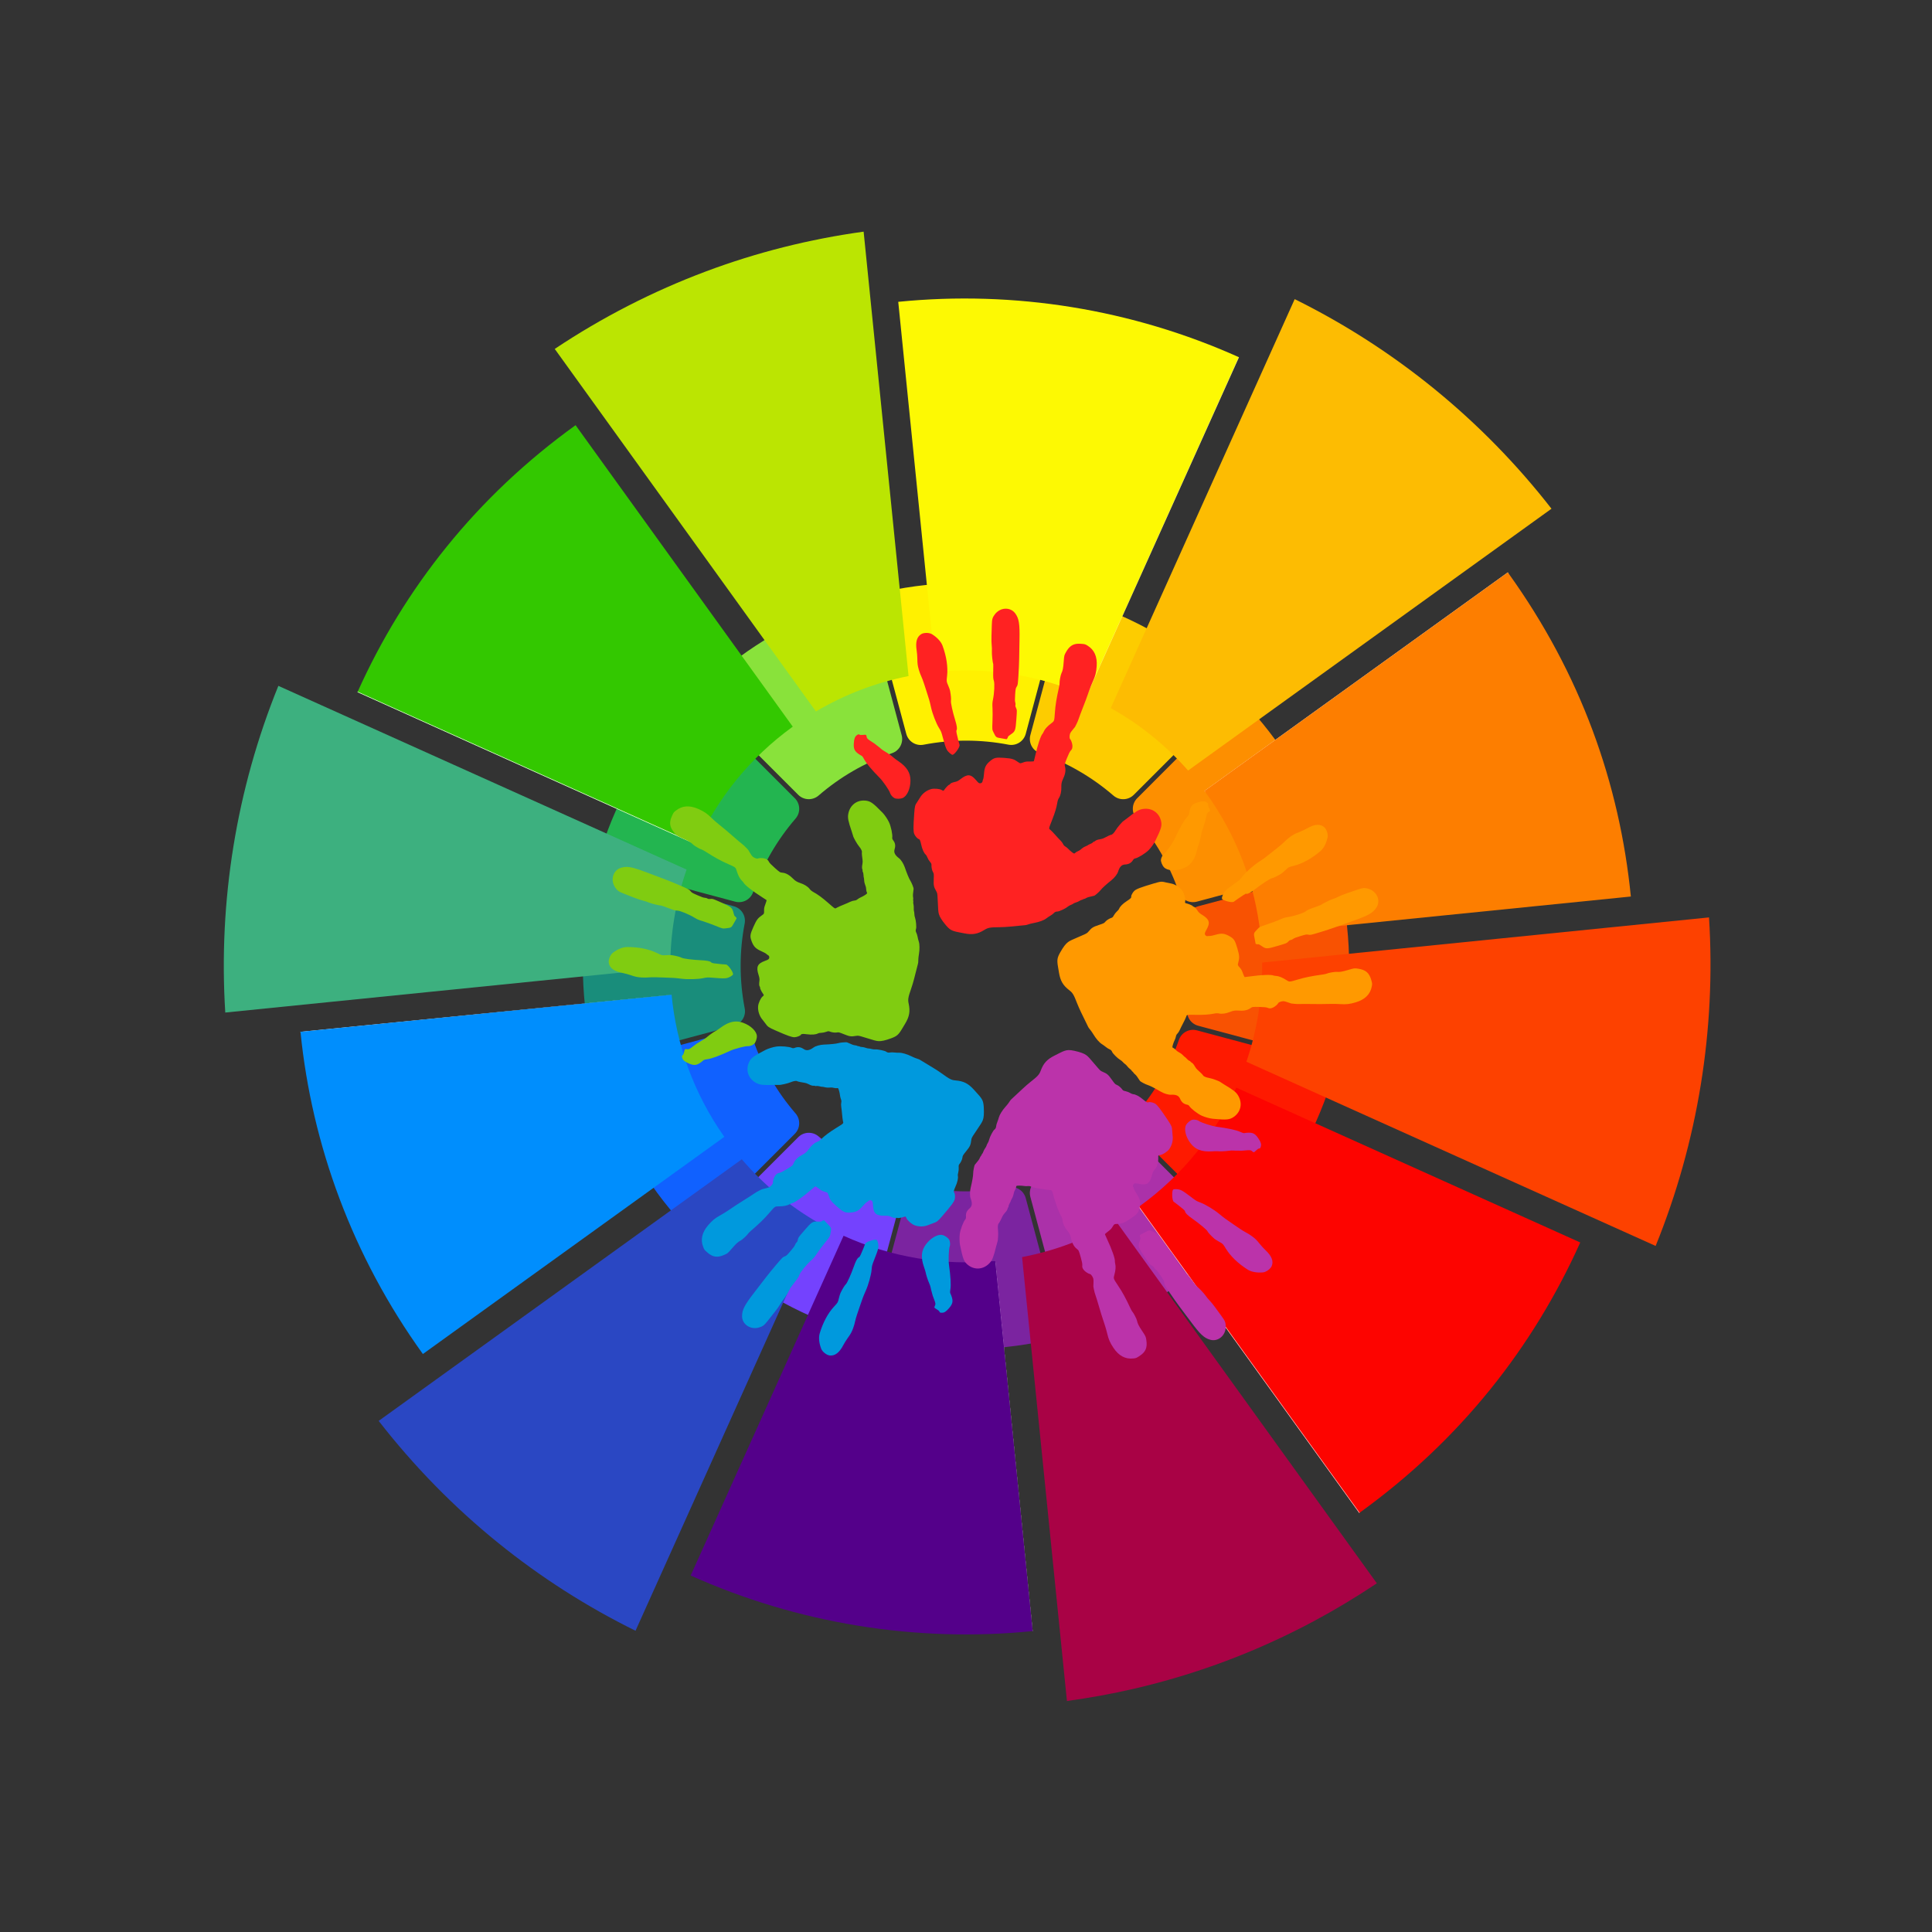 <svg xmlns="http://www.w3.org/2000/svg" xmlns:xlink="http://www.w3.org/1999/xlink" width="1080" zoomAndPan="magnify" viewBox="0 0 810 810" height="1080" preserveAspectRatio="xMidYMid meet" version="1.0"><rect x="0" y="0" width="810" height="810" fill="#333333" stroke="none"/><defs><clipPath id="7e1e6152d7"><path d="M 376 125 L 520 125 L 520 292 L 376 292 Z M 376 125 " clip-rule="nonzero"/></clipPath><clipPath id="51b4dfb728"><path d="M -29.277 334.711 L 475.797 -29.168 L 839.234 475.301 L 334.16 839.176 Z M -29.277 334.711 " clip-rule="nonzero"/></clipPath><clipPath id="803fa69fa4"><path d="M -29.277 334.711 L 475.797 -29.168 L 839.234 475.301 L 334.16 839.176 Z M -29.277 334.711 " clip-rule="nonzero"/></clipPath><clipPath id="e5950b6cc4"><path d="M -29.277 334.711 L 475.797 -29.168 L 839.234 475.301 L 334.16 839.176 Z M -29.277 334.711 " clip-rule="nonzero"/></clipPath><clipPath id="3bd2df73a6"><path d="M 232 97 L 381 97 L 381 299 L 232 299 Z M 232 97 " clip-rule="nonzero"/></clipPath><clipPath id="ec758b485d"><path d="M -29.277 334.711 L 475.797 -29.168 L 839.234 475.301 L 334.16 839.176 Z M -29.277 334.711 " clip-rule="nonzero"/></clipPath><clipPath id="fc5ae1590e"><path d="M -29.277 334.711 L 475.797 -29.168 L 839.234 475.301 L 334.16 839.176 Z M -29.277 334.711 " clip-rule="nonzero"/></clipPath><clipPath id="7649c083ab"><path d="M -29.277 334.711 L 475.797 -29.168 L 839.234 475.301 L 334.16 839.176 Z M -29.277 334.711 " clip-rule="nonzero"/></clipPath><clipPath id="e9cb498b04"><path d="M 465 125 L 651 125 L 651 324 L 465 324 Z M 465 125 " clip-rule="nonzero"/></clipPath><clipPath id="ecf26a5e7f"><path d="M -29.277 334.711 L 475.797 -29.168 L 839.234 475.301 L 334.16 839.176 Z M -29.277 334.711 " clip-rule="nonzero"/></clipPath><clipPath id="d7347c9577"><path d="M -29.277 334.711 L 475.797 -29.168 L 839.234 475.301 L 334.16 839.176 Z M -29.277 334.711 " clip-rule="nonzero"/></clipPath><clipPath id="d25f890045"><path d="M -29.277 334.711 L 475.797 -29.168 L 839.234 475.301 L 334.16 839.176 Z M -29.277 334.711 " clip-rule="nonzero"/></clipPath><clipPath id="c64b4325b9"><path d="M 455 149 L 633 149 L 633 332 L 455 332 Z M 455 149 " clip-rule="nonzero"/></clipPath><clipPath id="1d17841099"><path d="M -29.277 334.711 L 475.797 -29.168 L 839.234 475.301 L 334.16 839.176 Z M -29.277 334.711 " clip-rule="nonzero"/></clipPath><clipPath id="839bd4f84f"><path d="M -29.277 334.711 L 475.797 -29.168 L 839.234 475.301 L 334.16 839.176 Z M -29.277 334.711 " clip-rule="nonzero"/></clipPath><clipPath id="e45707b9d7"><path d="M -29.277 334.711 L 475.797 -29.168 L 839.234 475.301 L 334.16 839.176 Z M -29.277 334.711 " clip-rule="nonzero"/></clipPath><clipPath id="16883500b8"><path d="M 149 178 L 333 178 L 333 355 L 149 355 Z M 149 178 " clip-rule="nonzero"/></clipPath><clipPath id="15a2616c72"><path d="M -29.277 334.711 L 475.797 -29.168 L 839.234 475.301 L 334.16 839.176 Z M -29.277 334.711 " clip-rule="nonzero"/></clipPath><clipPath id="32dd6c73a1"><path d="M -29.277 334.711 L 475.797 -29.168 L 839.234 475.301 L 334.16 839.176 Z M -29.277 334.711 " clip-rule="nonzero"/></clipPath><clipPath id="b6b3ea8f6a"><path d="M -29.277 334.711 L 475.797 -29.168 L 839.234 475.301 L 334.16 839.176 Z M -29.277 334.711 " clip-rule="nonzero"/></clipPath><clipPath id="ed74ccb49a"><path d="M 93 287 L 288 287 L 288 425 L 93 425 Z M 93 287 " clip-rule="nonzero"/></clipPath><clipPath id="d3a5c26ae8"><path d="M -29.277 334.711 L 475.797 -29.168 L 839.234 475.301 L 334.16 839.176 Z M -29.277 334.711 " clip-rule="nonzero"/></clipPath><clipPath id="9840478886"><path d="M -29.277 334.711 L 475.797 -29.168 L 839.234 475.301 L 334.16 839.176 Z M -29.277 334.711 " clip-rule="nonzero"/></clipPath><clipPath id="95abb616b6"><path d="M -29.277 334.711 L 475.797 -29.168 L 839.234 475.301 L 334.16 839.176 Z M -29.277 334.711 " clip-rule="nonzero"/></clipPath><clipPath id="a997cec63b"><path d="M 125 289 L 293 289 L 293 433 L 125 433 Z M 125 289 " clip-rule="nonzero"/></clipPath><clipPath id="6cfb203e77"><path d="M -29.277 334.711 L 475.797 -29.168 L 839.234 475.301 L 334.16 839.176 Z M -29.277 334.711 " clip-rule="nonzero"/></clipPath><clipPath id="681aca8b3a"><path d="M -29.277 334.711 L 475.797 -29.168 L 839.234 475.301 L 334.16 839.176 Z M -29.277 334.711 " clip-rule="nonzero"/></clipPath><clipPath id="9d4d678a6d"><path d="M -29.277 334.711 L 475.797 -29.168 L 839.234 475.301 L 334.16 839.176 Z M -29.277 334.711 " clip-rule="nonzero"/></clipPath><clipPath id="3650689ebd"><path d="M 477 456 L 663 456 L 663 635 L 477 635 Z M 477 456 " clip-rule="nonzero"/></clipPath><clipPath id="4ed4989862"><path d="M -29.277 334.711 L 475.797 -29.168 L 839.234 475.301 L 334.16 839.176 Z M -29.277 334.711 " clip-rule="nonzero"/></clipPath><clipPath id="875d9b2edf"><path d="M -29.277 334.711 L 475.797 -29.168 L 839.234 475.301 L 334.16 839.176 Z M -29.277 334.711 " clip-rule="nonzero"/></clipPath><clipPath id="e7f56e1942"><path d="M -29.277 334.711 L 475.797 -29.168 L 839.234 475.301 L 334.16 839.176 Z M -29.277 334.711 " clip-rule="nonzero"/></clipPath><clipPath id="58f3275591"><path d="M 522 384 L 718 384 L 718 523 L 522 523 Z M 522 384 " clip-rule="nonzero"/></clipPath><clipPath id="e03fe14640"><path d="M -29.277 334.711 L 475.797 -29.168 L 839.234 475.301 L 334.16 839.176 Z M -29.277 334.711 " clip-rule="nonzero"/></clipPath><clipPath id="f70c03dcd9"><path d="M -29.277 334.711 L 475.797 -29.168 L 839.234 475.301 L 334.16 839.176 Z M -29.277 334.711 " clip-rule="nonzero"/></clipPath><clipPath id="56080e5e4b"><path d="M -29.277 334.711 L 475.797 -29.168 L 839.234 475.301 L 334.16 839.176 Z M -29.277 334.711 " clip-rule="nonzero"/></clipPath><clipPath id="53bc7a5307"><path d="M 504 239 L 684 239 L 684 392 L 504 392 Z M 504 239 " clip-rule="nonzero"/></clipPath><clipPath id="1edb44a157"><path d="M -29.277 334.711 L 475.797 -29.168 L 839.234 475.301 L 334.16 839.176 Z M -29.277 334.711 " clip-rule="nonzero"/></clipPath><clipPath id="50fc2c62b3"><path d="M -29.277 334.711 L 475.797 -29.168 L 839.234 475.301 L 334.16 839.176 Z M -29.277 334.711 " clip-rule="nonzero"/></clipPath><clipPath id="5be0179b4f"><path d="M -29.277 334.711 L 475.797 -29.168 L 839.234 475.301 L 334.16 839.176 Z M -29.277 334.711 " clip-rule="nonzero"/></clipPath><clipPath id="0965552aae"><path d="M 158 486 L 344 486 L 344 684 L 158 684 Z M 158 486 " clip-rule="nonzero"/></clipPath><clipPath id="803e56fac2"><path d="M -29.277 334.711 L 475.797 -29.168 L 839.234 475.301 L 334.16 839.176 Z M -29.277 334.711 " clip-rule="nonzero"/></clipPath><clipPath id="65d815b2bc"><path d="M -29.277 334.711 L 475.797 -29.168 L 839.234 475.301 L 334.16 839.176 Z M -29.277 334.711 " clip-rule="nonzero"/></clipPath><clipPath id="d9369b7783"><path d="M -29.277 334.711 L 475.797 -29.168 L 839.234 475.301 L 334.16 839.176 Z M -29.277 334.711 " clip-rule="nonzero"/></clipPath><clipPath id="81d0ab5336"><path d="M 428 512 L 578 512 L 578 714 L 428 714 Z M 428 512 " clip-rule="nonzero"/></clipPath><clipPath id="15ef8ea300"><path d="M -29.277 334.711 L 475.797 -29.168 L 839.234 475.301 L 334.16 839.176 Z M -29.277 334.711 " clip-rule="nonzero"/></clipPath><clipPath id="e53088ad5a"><path d="M -29.277 334.711 L 475.797 -29.168 L 839.234 475.301 L 334.16 839.176 Z M -29.277 334.711 " clip-rule="nonzero"/></clipPath><clipPath id="27ad45bee1"><path d="M -29.277 334.711 L 475.797 -29.168 L 839.234 475.301 L 334.16 839.176 Z M -29.277 334.711 " clip-rule="nonzero"/></clipPath><clipPath id="fda42bf695"><path d="M 417 505 L 571 505 L 571 684 L 417 684 Z M 417 505 " clip-rule="nonzero"/></clipPath><clipPath id="d58f1fd2e7"><path d="M -29.277 334.711 L 475.797 -29.168 L 839.234 475.301 L 334.16 839.176 Z M -29.277 334.711 " clip-rule="nonzero"/></clipPath><clipPath id="39bc86a742"><path d="M -29.277 334.711 L 475.797 -29.168 L 839.234 475.301 L 334.16 839.176 Z M -29.277 334.711 " clip-rule="nonzero"/></clipPath><clipPath id="8a6280f017"><path d="M -29.277 334.711 L 475.797 -29.168 L 839.234 475.301 L 334.16 839.176 Z M -29.277 334.711 " clip-rule="nonzero"/></clipPath><clipPath id="136b12a89b"><path d="M 125 417 L 304 417 L 304 568 L 125 568 Z M 125 417 " clip-rule="nonzero"/></clipPath><clipPath id="44ff742fda"><path d="M -29.277 334.711 L 475.797 -29.168 L 839.234 475.301 L 334.16 839.176 Z M -29.277 334.711 " clip-rule="nonzero"/></clipPath><clipPath id="22b3edf97e"><path d="M -29.277 334.711 L 475.797 -29.168 L 839.234 475.301 L 334.16 839.176 Z M -29.277 334.711 " clip-rule="nonzero"/></clipPath><clipPath id="3cea0c9098"><path d="M -29.277 334.711 L 475.797 -29.168 L 839.234 475.301 L 334.16 839.176 Z M -29.277 334.711 " clip-rule="nonzero"/></clipPath><clipPath id="3410efc056"><path d="M 289 518 L 433 518 L 433 686 L 289 686 Z M 289 518 " clip-rule="nonzero"/></clipPath><clipPath id="2047ec2b18"><path d="M -29.277 334.711 L 475.797 -29.168 L 839.234 475.301 L 334.16 839.176 Z M -29.277 334.711 " clip-rule="nonzero"/></clipPath><clipPath id="aea503bcee"><path d="M -29.277 334.711 L 475.797 -29.168 L 839.234 475.301 L 334.16 839.176 Z M -29.277 334.711 " clip-rule="nonzero"/></clipPath><clipPath id="8977a8037a"><path d="M -29.277 334.711 L 475.797 -29.168 L 839.234 475.301 L 334.16 839.176 Z M -29.277 334.711 " clip-rule="nonzero"/></clipPath></defs><path fill="#1061ff" d="M 333.227 475.352 C 335.555 473.023 335.688 469.293 333.531 466.801 C 325.875 457.961 319.773 447.582 315.758 435.977 C 314.688 432.867 311.383 431.129 308.211 431.98 L 256.379 445.867 C 252.922 446.789 250.93 450.414 252.016 453.824 C 259.23 476.484 271.07 496.508 286.219 513.117 C 288.621 515.754 292.758 515.832 295.277 513.309 Z M 333.227 475.352 " fill-opacity="1" fill-rule="nonzero"/><path fill="#7b24a0" d="M 430.039 502.316 C 429.188 499.141 426.031 497.152 422.805 497.777 C 410.742 500.105 398.695 500.004 387.219 497.797 C 383.98 497.176 380.816 499.152 379.961 502.34 L 366.066 554.188 C 365.145 557.637 367.273 561.176 370.766 561.941 C 392.723 566.75 415.984 567 439.215 561.914 C 442.711 561.148 444.848 557.605 443.926 554.152 Z M 430.039 502.316 " fill-opacity="1" fill-rule="nonzero"/><path fill="#89e23b" d="M 334.652 333.223 C 336.98 335.551 340.711 335.684 343.203 333.527 C 352.043 325.871 362.422 319.773 374.027 315.758 C 377.137 314.684 378.875 311.379 378.023 308.207 L 364.137 256.375 C 363.207 252.918 359.59 250.926 356.18 252.012 C 333.516 259.227 313.496 271.066 296.887 286.215 C 294.25 288.617 294.172 292.754 296.695 295.273 Z M 334.652 333.223 " fill-opacity="1" fill-rule="nonzero"/><path fill="#ab31a9" d="M 475.355 476.777 C 473.027 474.449 469.297 474.316 466.805 476.473 C 457.965 484.129 447.586 490.227 435.98 494.242 C 432.871 495.316 431.133 498.621 431.984 501.793 L 445.875 553.625 C 446.797 557.082 450.422 559.074 453.836 557.988 C 476.496 550.773 496.52 538.934 513.125 523.785 C 515.766 521.383 515.844 517.246 513.316 514.727 Z M 475.355 476.777 " fill-opacity="1" fill-rule="nonzero"/><path fill="#198d7b" d="M 255.852 443.922 L 307.688 430.031 C 310.863 429.18 312.852 426.023 312.227 422.793 C 309.898 410.734 310 398.688 312.203 387.207 C 312.828 383.973 310.852 380.809 307.664 379.949 L 255.816 366.059 C 252.367 365.137 248.828 367.262 248.062 370.754 C 243.25 392.711 243.004 415.977 248.09 439.203 C 248.855 442.707 252.398 444.852 255.852 443.922 Z M 255.852 443.922 " fill-opacity="1" fill-rule="nonzero"/><path fill="#fff100" d="M 379.965 307.684 C 380.816 310.859 383.977 312.848 387.203 312.223 C 399.266 309.895 411.312 309.996 422.789 312.203 C 426.023 312.824 429.188 310.848 430.047 307.66 L 443.938 255.812 C 444.863 252.363 442.734 248.824 439.242 248.059 C 417.285 243.25 394.02 243 370.793 248.086 C 367.297 248.852 365.16 252.395 366.082 255.848 Z M 379.965 307.684 " fill-opacity="1" fill-rule="nonzero"/><path fill="#23b550" d="M 256.355 364.129 L 308.195 378.02 C 311.375 378.871 314.668 377.133 315.746 374.023 C 319.676 362.723 325.727 352.25 333.547 343.191 C 335.695 340.699 335.555 336.977 333.227 334.656 L 295.285 296.707 C 292.75 294.176 288.617 294.258 286.211 296.906 C 270.707 313.969 259.023 334.215 251.992 356.168 C 250.898 359.574 252.902 363.207 256.355 364.129 Z M 256.355 364.129 " fill-opacity="1" fill-rule="nonzero"/><path fill="#7442fe" d="M 374.027 494.25 C 362.727 490.32 352.254 484.27 343.195 476.449 C 340.703 474.301 336.98 474.441 334.66 476.77 L 296.711 514.719 C 294.176 517.254 294.262 521.387 296.91 523.793 C 313.973 539.297 334.219 550.98 356.172 558.012 C 359.578 559.105 363.207 557.102 364.133 553.648 L 378.023 501.809 C 378.875 498.629 377.137 495.328 374.027 494.25 Z M 374.027 494.25 " fill-opacity="1" fill-rule="nonzero"/><path fill="#f85202" d="M 561.918 370.789 C 561.152 367.293 557.609 365.156 554.156 366.078 L 502.32 379.969 C 499.145 380.82 497.156 383.977 497.781 387.207 C 500.109 399.266 500.008 411.312 497.801 422.793 C 497.176 426.027 499.156 429.191 502.344 430.051 L 554.191 443.941 C 557.637 444.863 561.18 442.738 561.945 439.246 C 566.75 417.281 566.996 394.016 561.918 370.789 Z M 561.918 370.789 " fill-opacity="1" fill-rule="nonzero"/><path fill="#fe1a00" d="M 553.652 445.871 L 501.809 431.98 C 498.633 431.129 495.34 432.867 494.262 435.977 C 490.332 447.277 484.281 457.75 476.461 466.809 C 474.312 469.301 474.453 473.023 476.781 475.344 L 514.73 513.293 C 517.262 515.824 521.398 515.742 523.805 513.094 C 539.305 496.031 550.992 475.785 558.023 453.832 C 559.105 450.426 557.105 446.793 553.652 445.871 Z M 553.652 445.871 " fill-opacity="1" fill-rule="nonzero"/><path fill="#fdcc00" d="M 435.98 315.75 C 447.281 319.68 457.754 325.73 466.812 333.551 C 469.301 335.699 473.027 335.559 475.348 333.23 L 513.297 295.281 C 515.828 292.746 515.746 288.613 513.098 286.207 C 496.035 270.703 475.789 259.02 453.836 251.988 C 450.43 250.895 446.797 252.898 445.875 256.352 L 431.984 308.191 C 431.133 311.371 432.871 314.672 435.98 315.75 Z M 435.98 315.75 " fill-opacity="1" fill-rule="nonzero"/><path fill="#fd8f00" d="M 476.781 334.648 C 474.453 336.977 474.32 340.707 476.477 343.199 C 484.129 352.039 490.23 362.418 494.246 374.023 C 495.32 377.133 498.625 378.871 501.797 378.02 L 553.629 364.129 C 557.086 363.199 559.078 359.578 557.992 356.168 C 550.777 333.508 538.938 313.484 523.789 296.879 C 521.383 294.238 517.25 294.16 514.73 296.684 Z M 476.781 334.648 " fill-opacity="1" fill-rule="nonzero"/><g clip-path="url(#7e1e6152d7)"><g clip-path="url(#51b4dfb728)"><g clip-path="url(#803fa69fa4)"><g clip-path="url(#e5950b6cc4)"><path fill="#fdf903" d="M 519.414 149.762 L 455.5 291.781 L 455.449 291.754 C 435.648 282.984 413.832 279.512 392.285 281.734 L 376.594 126.543 C 425.32 121.66 474.656 129.68 519.336 149.723 C 519.371 149.746 519.391 149.75 519.414 149.762 Z M 519.414 149.762 " fill-opacity="1" fill-rule="nonzero"/></g></g></g></g><g clip-path="url(#3bd2df73a6)"><g clip-path="url(#ec758b485d)"><g clip-path="url(#fc5ae1590e)"><g clip-path="url(#7649c083ab)"><path fill="#bbe502" d="M 362.082 97.121 L 380.918 283.449 C 367.504 286.102 354.371 291.02 342.082 298.289 L 232.578 146.289 C 252.461 133.023 273.715 122.133 295.883 113.824 C 317.211 105.824 339.43 100.234 362.082 97.121 Z M 362.082 97.121 " fill-opacity="1" fill-rule="nonzero"/></g></g></g></g><g clip-path="url(#e9cb498b04)"><g clip-path="url(#ecf26a5e7f)"><g clip-path="url(#d7347c9577)"><g clip-path="url(#d25f890045)"><path fill="#fdbc02" d="M 650.469 213.285 L 498.113 323.047 C 488.648 312.309 477.656 303.551 465.688 296.867 L 542.805 125.414 C 584.785 146.164 621.652 176.254 650.469 213.285 Z M 650.469 213.285 " fill-opacity="1" fill-rule="nonzero"/></g></g></g></g><g clip-path="url(#c64b4325b9)"><g clip-path="url(#1d17841099)"><g clip-path="url(#839bd4f84f)"><g clip-path="url(#e45707b9d7)"><path fill="#ffffff" d="M 519.344 149.734 L 455.457 291.766 L 455.508 291.793 L 519.422 149.773 C 519.391 149.75 519.371 149.746 519.344 149.734 Z M 504.984 331.594 C 505.078 331.723 505.172 331.852 505.266 331.98 L 632.422 240.371 C 632.332 240.242 632.238 240.113 632.145 239.984 Z M 504.984 331.594 " fill-opacity="1" fill-rule="nonzero"/></g></g></g></g><g clip-path="url(#16883500b8)"><g clip-path="url(#15a2616c72)"><g clip-path="url(#32dd6c73a1)"><g clip-path="url(#b6b3ea8f6a)"><path fill="#33c800" d="M 241.312 178.258 L 332.371 304.652 C 314.227 317.773 300.68 334.902 292.066 353.949 C 292.039 354.02 292.012 354.074 291.98 354.145 L 149.883 290.184 C 149.902 290.121 149.941 290.059 149.961 289.996 C 169.395 246.781 199.652 208.273 241.312 178.258 Z M 241.312 178.258 " fill-opacity="1" fill-rule="nonzero"/></g></g></g></g><g clip-path="url(#ed74ccb49a)"><g clip-path="url(#d3a5c26ae8)"><g clip-path="url(#9840478886)"><g clip-path="url(#95abb616b6)"><path fill="#3db07f" d="M 287.852 364.57 C 283.297 377.777 280.973 391.68 281.031 405.656 L 94.449 424.512 C 91.5 377.809 99.117 330.914 116.703 287.547 Z M 287.852 364.57 " fill-opacity="1" fill-rule="nonzero"/></g></g></g></g><g clip-path="url(#a997cec63b)"><g clip-path="url(#6cfb203e77)"><g clip-path="url(#681aca8b3a)"><g clip-path="url(#9d4d678a6d)"><path fill="#ffffff" d="M 125.977 432.59 C 125.984 432.668 125.992 432.727 126 432.805 L 281.594 417.09 C 281.594 417.09 281.586 417.078 281.594 417.07 Z M 149.961 289.996 C 149.941 290.059 149.902 290.121 149.883 290.184 L 291.98 354.145 C 292.012 354.074 292.039 354.02 292.066 353.949 Z M 149.961 289.996 " fill-opacity="1" fill-rule="nonzero"/></g></g></g></g><g clip-path="url(#3650689ebd)"><g clip-path="url(#4ed4989862)"><g clip-path="url(#875d9b2edf)"><g clip-path="url(#e7f56e1942)"><path fill="#fd0400" d="M 662.523 520.914 C 642.848 564.727 612.359 603.68 570.016 634.219 L 569.875 634.32 L 477.418 505.984 C 477.461 505.953 477.516 505.914 477.559 505.883 L 477.621 505.836 C 495.996 492.602 509.668 475.285 518.305 456.004 Z M 662.523 520.914 " fill-opacity="1" fill-rule="nonzero"/></g></g></g></g><g clip-path="url(#58f3275591)"><g clip-path="url(#e03fe14640)"><g clip-path="url(#f70c03dcd9)"><g clip-path="url(#56080e5e4b)"><path fill="#fd4100" d="M 716.512 384.629 C 719.484 431.59 711.82 478.762 694.133 522.367 L 522.562 445.145 C 527.105 431.766 529.336 417.688 529.18 403.551 Z M 716.512 384.629 " fill-opacity="1" fill-rule="nonzero"/></g></g></g></g><g clip-path="url(#53bc7a5307)"><g clip-path="url(#1edb44a157)"><g clip-path="url(#50fc2c62b3)"><g clip-path="url(#5be0179b4f)"><path fill="#fd7e00" d="M 632.156 239.977 C 632.25 240.105 632.34 240.234 632.434 240.363 C 662.816 282.672 679.008 328.52 683.746 375.871 L 528.434 391.566 C 526.18 370.969 518.734 350.656 505.762 332.648 C 505.598 332.426 505.438 332.199 505.273 331.973 C 505.184 331.844 505.09 331.715 504.996 331.586 Z M 632.156 239.977 " fill-opacity="1" fill-rule="nonzero"/></g></g></g></g><g clip-path="url(#0965552aae)"><g clip-path="url(#803e56fac2)"><g clip-path="url(#65d815b2bc)"><g clip-path="url(#d9369b7783)"><path fill="#2a47c3" d="M 343.352 512.812 L 266.445 683.703 C 245.855 673.547 226.484 661.141 208.715 646.75 C 190.25 631.801 173.488 614.664 158.762 595.715 L 311 486.035 C 320.395 496.992 331.367 505.957 343.352 512.812 Z M 343.352 512.812 " fill-opacity="1" fill-rule="nonzero"/></g></g></g></g><g clip-path="url(#81d0ab5336)"><g clip-path="url(#15ef8ea300)"><g clip-path="url(#e53088ad5a)"><g clip-path="url(#27ad45bee1)"><path fill="#a90245" d="M 467.977 512.133 L 577.25 663.812 C 568.621 669.57 559.746 674.906 550.77 679.711 C 538.742 686.141 526.215 691.809 513.523 696.551 C 501.078 701.199 488.188 705.07 475.184 708.066 C 466.066 710.168 456.73 711.871 447.32 713.156 L 428.508 527.039 C 442.129 524.43 455.484 519.504 467.977 512.133 Z M 467.977 512.133 " fill-opacity="1" fill-rule="nonzero"/></g></g></g></g><g clip-path="url(#fda42bf695)"><g clip-path="url(#d58f1fd2e7)"><g clip-path="url(#39bc86a742)"><g clip-path="url(#8a6280f017)"><path fill="#ffffff" d="M 417.191 528.668 L 432.875 683.852 C 432.906 683.848 432.934 683.84 432.953 683.844 L 417.27 528.664 C 417.242 528.668 417.211 528.672 417.191 528.668 Z M 477.418 505.984 L 569.875 634.32 L 570.016 634.219 L 477.559 505.883 C 477.516 505.914 477.461 505.953 477.418 505.984 Z M 477.418 505.984 " fill-opacity="1" fill-rule="nonzero"/></g></g></g></g><g clip-path="url(#136b12a89b)"><g clip-path="url(#44ff742fda)"><g clip-path="url(#22b3edf97e)"><g clip-path="url(#3cea0c9098)"><path fill="#008efd" d="M 281.578 417.066 C 281.578 417.066 281.586 417.078 281.574 417.086 C 283.555 437.848 290.809 458.395 303.672 476.629 L 177.293 567.676 C 147.773 526.699 130.766 480.055 126 432.805 C 125.992 432.727 125.984 432.668 125.977 432.59 Z M 281.578 417.066 " fill-opacity="1" fill-rule="nonzero"/></g></g></g></g><g clip-path="url(#3410efc056)"><g clip-path="url(#2047ec2b18)"><g clip-path="url(#aea503bcee)"><g clip-path="url(#8977a8037a)"><path fill="#54008a" d="M 417.27 528.664 L 432.953 683.844 C 432.926 683.848 432.895 683.852 432.875 683.852 C 383.949 688.73 334.41 680.68 289.566 660.543 L 353.664 518.098 C 373.516 527.125 395.477 530.77 417.184 528.676 C 417.211 528.672 417.242 528.668 417.27 528.664 Z M 417.27 528.664 " fill-opacity="1" fill-rule="nonzero"/></g></g></g></g><path fill="#ff2222" d="M 421.418 255.203 C 419.812 255.285 418.184 256.094 417.07 257.598 C 416.07 258.949 415.887 259.602 415.82 262.059 C 415.789 263.215 415.727 265.305 415.684 266.695 C 415.637 268.082 415.68 269.789 415.77 270.488 C 415.863 271.184 415.895 272.359 415.848 273.094 C 415.77 274.234 416.168 277.852 416.414 278.324 C 416.453 278.395 416.445 279.809 416.414 281.461 C 416.363 284 416.41 284.613 416.68 285.418 C 417.059 286.551 416.871 290.574 416.312 293.266 C 416.043 294.57 416.008 295.105 416.113 296.973 C 416.18 298.168 416.176 300.664 416.098 302.516 C 415.961 305.883 415.957 305.891 416.566 307.113 C 417.625 309.242 417.547 309.164 419.879 309.547 C 421 309.727 421.918 309.895 421.934 309.91 C 422.051 310.02 422.531 309.367 422.551 309.066 C 422.57 308.801 422.934 308.457 423.801 307.883 C 425.637 306.66 425.773 306.277 426.121 301.445 C 426.391 297.656 426.391 297.652 425.992 296.844 C 425.711 296.266 425.629 295.918 425.727 295.609 C 425.809 295.359 425.781 294.898 425.652 294.488 C 425.484 293.957 425.469 293.199 425.602 291.227 C 425.77 288.801 425.816 288.602 426.258 287.887 C 426.719 287.137 426.723 287.062 426.988 283.137 C 427.137 280.945 427.27 277.789 427.293 276.117 C 427.312 274.449 427.379 270.883 427.43 268.195 C 427.562 261.469 427.219 259.32 425.641 257.168 C 424.613 255.77 423.023 255.125 421.418 255.203 Z M 388.582 265.359 C 387.73 265.336 386.871 265.492 386.301 265.824 C 384.395 266.938 383.75 269.168 384.32 272.719 C 384.461 273.586 384.586 275.145 384.598 276.168 C 384.625 278.258 384.73 279.039 385.203 280.73 C 385.508 281.816 385.762 282.48 386.742 284.762 C 386.949 285.242 387.605 287.184 388.203 289.082 C 388.801 290.984 389.41 292.918 389.566 293.395 C 389.719 293.867 390.07 295.328 390.359 296.645 C 390.938 299.277 392.484 303.266 393.66 305.16 C 394.559 306.602 394.641 306.805 395.273 309.168 C 396.562 313.949 396.82 314.523 398.176 315.73 C 398.598 316.109 399.109 316.438 399.309 316.449 C 400.152 316.512 402.594 313.102 402.297 312.281 C 402.113 311.777 401.375 308.855 401.074 307.43 C 400.91 306.656 400.91 306.359 401.086 306.031 C 401.359 305.52 401.145 304.094 400.457 301.871 C 399.391 298.445 398.547 294.57 398.691 293.797 C 398.816 293.133 398.68 291.57 398.328 289.625 C 398.262 289.246 397.883 288.199 397.496 287.305 C 396.793 285.676 396.805 285.676 397.066 283.363 C 397.488 279.66 396.809 275.188 395.176 270.738 C 394.562 269.062 392.992 267.32 390.84 265.949 C 390.273 265.586 389.438 265.379 388.586 265.355 Z M 452.031 269.883 C 449.738 269.965 448.285 270.992 446.953 273.359 C 446.176 274.742 446.164 274.734 445.957 277.504 C 445.754 280.172 445.574 281.109 444.984 282.344 C 444.66 283.02 444.152 285.723 444.23 286.363 C 444.258 286.609 444.168 287.352 444.016 288.027 C 442.934 292.82 442.492 295.523 442.262 298.859 C 442.023 302.312 442.027 302.316 440.738 303.27 C 439.219 304.391 438.066 305.633 437.637 306.637 C 437.469 307.031 437.238 307.469 437.105 307.605 C 436.344 308.398 435.016 312.367 434.02 316.855 C 433.766 317.996 433.512 319.008 433.465 319.109 C 433.414 319.219 432.738 319.293 431.75 319.273 C 430.371 319.246 429.918 319.297 428.914 319.676 C 427.727 320.129 427.73 320.141 426.848 319.512 C 425.062 318.242 424.285 317.996 421.086 317.75 C 417.562 317.477 416.805 317.645 415.102 319.082 C 413.316 320.59 412.754 321.742 412.566 324.223 C 412.484 325.332 412.312 326.441 412.188 326.695 C 412.066 326.945 411.961 327.305 411.949 327.5 C 411.914 328.031 411.387 328.449 410.801 328.406 C 410.379 328.379 410.094 328.125 409.215 327.086 C 407.051 324.52 405.605 324.41 402.75 326.617 C 401.836 327.324 401.273 327.629 400.582 327.777 C 399.262 328.062 398.562 328.344 398.336 328.711 C 398.23 328.883 398.059 329.031 397.945 329.023 C 397.707 329.008 396.578 330.148 396.004 330.992 C 395.559 331.648 395.547 331.648 394.844 331.23 C 393.938 330.691 391.633 330.488 390.348 330.84 C 388.453 331.355 386.633 332.77 385.668 334.48 C 385.418 334.926 384.953 335.664 384.637 336.105 C 383.617 337.531 383.508 337.973 383.289 341.082 C 382.887 346.742 382.879 348.594 383.301 349.637 C 383.652 350.516 384.723 351.734 385.18 351.766 C 385.57 351.793 385.867 352.441 386.199 354.023 C 386.629 356.051 387.371 357.699 388.141 358.332 C 388.328 358.484 388.645 359.031 388.832 359.543 C 389.023 360.055 389.484 360.832 389.867 361.266 C 390.391 361.867 390.547 362.191 390.523 362.578 C 390.457 363.535 390.742 364.906 391.152 365.613 C 391.543 366.285 391.555 366.426 391.469 368.664 C 391.367 371.242 391.5 371.801 392.512 373.613 C 392.977 374.441 393.02 374.691 393.117 376.965 C 393.32 381.637 393.371 382.297 393.637 383.242 C 393.961 384.406 394.82 385.793 396.484 387.789 C 398.141 389.777 398.977 390.273 401.789 390.824 C 402.91 391.047 404.051 391.266 404.324 391.316 C 407.734 391.988 409.898 391.609 412.73 389.855 C 414.234 388.922 415.113 388.766 418.934 388.734 C 420.172 388.723 422.098 388.621 423.203 388.508 C 425.574 388.262 427.633 388.066 429.191 387.941 C 430.246 387.855 430.527 387.793 431.789 387.348 C 432.07 387.25 432.934 387.059 433.691 386.918 C 435.699 386.551 437.695 385.805 438.633 385.082 C 439.082 384.734 439.863 384.199 440.371 383.91 C 440.879 383.617 441.48 383.18 441.695 382.938 C 442.184 382.391 442.703 382.137 443.27 382.168 C 443.895 382.207 446.625 380.973 447.469 380.266 C 447.859 379.941 448.469 379.562 448.844 379.438 C 449.215 379.309 449.695 379.074 449.902 378.906 C 450.105 378.738 450.637 378.492 451.098 378.363 C 451.559 378.234 452.227 377.941 452.574 377.711 C 452.918 377.48 453.301 377.301 453.43 377.305 C 453.559 377.312 453.824 377.203 454.012 377.078 C 454.195 376.957 454.438 376.871 454.551 376.879 C 454.668 376.887 455.043 376.719 455.395 376.512 C 455.938 376.195 456.598 376.004 458.699 375.555 C 459.117 375.465 460.875 373.918 461.535 373.059 C 462.121 372.297 463.91 370.68 466.023 368.992 C 467.258 368 468.453 366.461 468.77 365.438 C 469.379 363.461 470.258 362.523 471.594 362.453 C 473.305 362.359 474.25 361.824 475.109 360.461 C 475.293 360.172 475.613 359.957 475.902 359.906 C 477.109 359.695 480.227 357.781 481.562 356.43 C 482.59 355.391 483.785 353.723 484.336 352.598 C 486.93 347.301 487.262 346.117 486.719 344.008 C 485.805 340.473 482.586 338.504 478.879 339.219 C 477.316 339.52 476.113 340.246 472.551 343.074 C 471.887 343.602 471.254 344.082 471.125 344.145 C 470.574 344.41 468.453 346.871 467.773 348.039 C 467.117 349.164 466.277 350.008 465.844 349.977 C 465.656 349.965 463.758 350.844 462.922 351.328 C 462.543 351.543 461.82 351.77 461.293 351.844 C 460.238 351.988 459.438 352.277 459.102 352.637 C 458.98 352.766 458.785 352.859 458.66 352.852 C 458.535 352.844 458.336 353 458.207 353.18 C 458.078 353.359 457.562 353.652 457.07 353.848 C 456.582 354.039 456.145 354.27 456.09 354.352 C 456.031 354.43 455.605 354.641 455.156 354.816 C 454.707 354.992 454.133 355.312 453.871 355.535 C 452.855 356.398 452.547 356.602 451.805 356.922 C 451.379 357.102 450.941 357.395 450.809 357.562 C 450.676 357.73 450.453 357.863 450.328 357.852 C 450.031 357.832 448.551 356.648 447.871 355.898 C 447.574 355.57 447.023 355.129 446.648 354.906 C 446.191 354.633 445.871 354.266 445.68 353.809 C 445.52 353.434 445.027 352.777 444.582 352.348 C 444.133 351.914 443.176 350.891 442.453 350.066 C 441.727 349.242 440.824 348.305 440.445 347.988 C 439.641 347.312 439.57 347.691 441.113 343.742 C 442.301 340.711 442.953 338.586 443.27 336.586 C 443.418 335.66 443.602 335.109 444 334.492 C 444.656 333.48 445.027 331.773 444.973 329.945 C 444.934 328.684 445.133 327.703 445.629 326.695 C 446.59 324.738 446.902 322.992 446.547 321.617 C 446.266 320.523 446.262 320.512 447.316 317.875 C 448.039 316.062 448.531 315.09 448.879 314.738 C 449.504 314.102 449.66 313.602 449.609 312.543 C 449.57 311.68 449.031 310.188 448.613 309.785 C 448.336 309.516 448.363 308.316 448.664 307.48 C 448.766 307.195 449.266 306.48 449.773 305.906 C 450.281 305.332 450.691 304.824 450.695 304.785 C 450.695 304.742 450.953 304.238 451.262 303.676 C 451.566 303.109 452.035 302.031 452.281 301.27 C 452.531 300.504 453.09 298.984 453.531 297.891 C 454.625 295.172 456 291.48 456.695 289.398 C 457.012 288.445 457.691 286.758 458.207 285.633 C 459.254 283.344 459.617 281.871 459.793 279.258 C 460.066 275.297 458.797 272.441 455.988 270.703 C 454.93 270.047 454.828 270.031 453.062 269.906 C 452.699 269.883 452.359 269.871 452.031 269.883 Z M 359.992 307.859 C 359.824 307.852 359.637 307.949 359.25 308.223 C 358.434 308.797 358.098 309.676 357.965 311.648 C 357.781 314.34 358.434 315.328 361.441 317.004 C 361.574 317.078 361.961 317.676 362.301 318.34 C 363.117 319.934 365.395 322.66 368.855 326.164 C 370.199 327.523 372.824 331.344 373.129 332.375 C 373.379 333.227 374.148 334.145 374.992 334.605 C 375.703 334.996 377.457 334.98 378.434 334.566 C 380.297 333.785 381.688 330.707 381.711 327.312 C 381.734 324.02 380.227 321.551 376.73 319.184 C 375.855 318.59 374.988 317.961 374.816 317.785 C 374.223 317.176 372.113 315.668 370.973 315.039 C 370.344 314.691 369.598 314.168 369.309 313.879 C 369.02 313.59 368.5 313.164 368.148 312.922 C 367.797 312.68 367.363 312.34 367.191 312.168 C 367.02 311.992 366.305 311.496 365.602 311.059 C 363.77 309.914 363.48 309.625 363.332 308.863 C 363.164 308 363.145 307.98 361.82 308.109 C 360.941 308.195 360.617 308.172 360.32 307.984 C 360.195 307.902 360.094 307.863 359.992 307.855 Z M 359.992 307.859 " fill-opacity="1" fill-rule="nonzero"/><path fill="#80cc11" d="M 362.102 335.625 C 358.781 335.625 356.156 337.926 355.613 341.422 C 355.367 342.992 355.652 344.371 357.113 348.68 C 357.383 349.48 357.625 350.238 357.641 350.379 C 357.707 350.988 359.293 353.82 360.16 354.852 C 361 355.848 361.52 356.926 361.348 357.32 C 361.27 357.496 361.449 359.559 361.625 360.508 C 361.703 360.938 361.684 361.715 361.574 362.234 C 361.355 363.277 361.352 364.117 361.574 364.555 C 361.652 364.711 361.676 364.93 361.625 365.047 C 361.574 365.16 361.637 365.406 361.762 365.586 C 361.891 365.77 362.008 366.344 362.027 366.871 C 362.047 367.398 362.109 367.887 362.168 367.969 C 362.223 368.051 362.277 368.52 362.293 369 C 362.309 369.48 362.422 370.129 362.543 370.449 C 363.016 371.699 363.102 372.062 363.148 372.871 C 363.176 373.328 363.289 373.848 363.402 374.027 C 363.516 374.211 363.562 374.457 363.516 374.57 C 363.395 374.844 361.801 375.836 360.867 376.223 C 360.457 376.391 359.844 376.766 359.508 377.039 C 359.098 377.379 358.652 377.543 358.156 377.57 C 357.75 377.59 356.953 377.836 356.395 378.109 C 355.836 378.387 354.543 378.953 353.52 379.359 C 352.496 379.762 351.324 380.281 350.898 380.531 C 349.988 381.062 350.324 381.25 347.129 378.465 C 344.676 376.324 342.879 375.016 341.105 374.043 C 340.285 373.59 339.836 373.211 339.391 372.629 C 338.656 371.672 337.172 370.754 335.434 370.188 C 334.23 369.793 333.379 369.293 332.598 368.484 C 331.078 366.918 329.539 366.02 328.121 365.891 C 326.996 365.785 326.996 365.781 324.871 363.898 C 323.41 362.605 322.641 361.824 322.426 361.379 C 322.035 360.574 321.621 360.25 320.609 359.941 C 319.781 359.688 318.203 359.688 317.684 359.941 C 317.336 360.113 316.219 359.688 315.531 359.125 C 315.297 358.93 314.805 358.23 314.434 357.562 C 314.062 356.891 313.727 356.32 313.691 356.301 C 313.652 356.285 313.25 355.875 312.82 355.395 C 312.391 354.914 311.527 354.133 310.891 353.641 C 310.258 353.152 309.023 352.105 308.145 351.324 C 305.953 349.375 302.938 346.832 301.211 345.477 C 300.422 344.859 299.047 343.645 298.16 342.781 C 296.359 341.023 295.105 340.18 292.703 339.129 C 289.066 337.535 285.961 337.777 283.375 339.832 C 282.402 340.605 282.348 340.684 281.637 342.301 C 280.461 344.973 280.773 346.883 282.809 349.234 C 283.848 350.43 283.848 350.434 286.391 351.562 C 288.832 352.652 289.648 353.141 290.609 354.109 C 291.141 354.641 293.512 356.02 294.141 356.164 C 294.383 356.219 295.059 356.574 295.641 356.945 C 299.789 359.578 302.191 360.906 305.258 362.246 C 308.426 363.637 308.426 363.633 308.887 365.172 C 309.43 366.977 310.219 368.473 311.02 369.215 C 311.332 369.508 311.652 369.879 311.734 370.047 C 312.227 371.031 315.523 373.629 319.41 376.082 C 320.402 376.707 321.273 377.277 321.352 377.355 C 321.441 377.441 321.266 378.105 320.91 379.031 C 320.422 380.32 320.324 380.758 320.344 381.828 C 320.367 383.098 320.367 383.098 319.477 383.719 C 317.676 384.969 317.207 385.617 315.895 388.543 C 314.449 391.77 314.344 392.539 315.125 394.629 C 315.941 396.816 316.836 397.734 319.109 398.75 C 320.125 399.203 321.105 399.73 321.301 399.934 C 321.5 400.137 321.805 400.371 321.984 400.449 C 322.473 400.664 322.672 401.285 322.438 401.824 C 322.266 402.211 321.949 402.395 320.672 402.871 C 317.523 404.039 316.938 405.371 318.051 408.805 C 318.406 409.902 318.484 410.523 318.391 411.223 C 318.215 412.559 318.262 413.305 318.531 413.641 C 318.656 413.801 318.727 414.027 318.68 414.133 C 318.586 414.352 319.277 415.781 319.879 416.602 C 320.348 417.246 320.344 417.27 319.715 417.789 C 318.898 418.457 317.941 420.562 317.836 421.895 C 317.684 423.852 318.402 426.039 319.688 427.527 C 320.023 427.914 320.551 428.594 320.863 429.039 C 321.863 430.477 322.23 430.742 325.086 432 C 330.277 434.289 332.027 434.902 333.152 434.859 C 334.098 434.824 335.602 434.23 335.785 433.812 C 335.941 433.457 336.656 433.395 338.254 433.613 C 340.312 433.895 342.117 433.758 342.969 433.246 C 343.176 433.121 343.797 433.016 344.344 433.008 C 344.891 433 345.781 432.828 346.324 432.617 C 347.062 432.328 347.43 432.285 347.785 432.441 C 348.664 432.828 350.027 433.02 350.836 432.871 C 351.598 432.73 351.758 432.762 353.836 433.602 C 356.23 434.566 356.801 434.648 358.852 434.305 C 359.785 434.148 360.027 434.184 362.203 434.859 C 366.668 436.246 367.312 436.426 368.293 436.496 C 369.5 436.586 371.105 436.227 373.547 435.34 C 375.98 434.453 376.703 433.832 378.172 431.371 C 378.758 430.391 379.355 429.402 379.496 429.164 C 381.281 426.18 381.656 424.031 380.961 420.773 C 380.59 419.043 380.73 418.141 381.992 414.535 C 382.402 413.367 382.961 411.523 383.227 410.441 C 383.797 408.133 384.309 406.129 384.715 404.621 C 384.992 403.602 385.023 403.312 385.031 401.977 C 385.031 401.676 385.145 400.809 385.27 400.047 C 385.598 398.035 385.574 395.895 385.207 394.77 C 385.031 394.227 384.793 393.305 384.691 392.727 C 384.586 392.152 384.379 391.457 384.223 391.176 C 383.875 390.535 383.824 389.949 384.047 389.426 C 384.293 388.852 384.035 385.871 383.656 384.84 C 383.48 384.363 383.348 383.648 383.355 383.25 C 383.363 382.855 383.293 382.34 383.203 382.094 C 383.113 381.844 383.066 381.234 383.102 380.758 C 383.137 380.281 383.078 379.574 382.977 379.168 C 382.875 378.766 382.84 378.332 382.887 378.211 C 382.938 378.094 382.93 377.824 382.875 377.605 C 382.82 377.391 382.816 377.133 382.863 377.027 C 382.91 376.922 382.887 376.496 382.812 376.094 C 382.695 375.48 382.742 374.797 383.027 372.668 C 383.082 372.242 382.211 370.074 381.629 369.164 C 381.105 368.355 380.188 366.113 379.309 363.559 C 378.793 362.059 377.746 360.434 376.887 359.793 C 375.234 358.551 374.664 357.402 375.047 356.125 C 375.543 354.484 375.348 353.41 374.355 352.145 C 374.145 351.875 374.027 351.492 374.078 351.199 C 374.289 349.992 373.539 346.422 372.715 344.711 C 372.086 343.395 370.941 341.691 370.07 340.793 C 365.957 336.562 364.941 335.852 362.77 335.652 C 362.543 335.629 362.324 335.625 362.102 335.625 Z M 262.289 363.469 C 261.629 363.504 261.012 363.621 260.375 363.809 C 257.051 364.797 255.797 368.902 257.879 372.012 C 258.812 373.41 259.379 373.816 261.672 374.707 C 262.75 375.129 264.688 375.887 265.984 376.398 C 267.277 376.906 268.887 377.434 269.574 377.582 C 270.262 377.73 271.383 378.105 272.059 378.398 C 273.105 378.855 276.66 379.719 277.188 379.648 C 277.27 379.637 278.594 380.105 280.137 380.695 C 282.512 381.598 283.109 381.762 283.957 381.777 C 285.152 381.801 288.887 383.34 291.23 384.777 C 292.367 385.473 292.852 385.68 294.645 386.211 C 295.793 386.555 298.145 387.406 299.863 388.102 C 302.988 389.367 302.969 389.359 304.324 389.199 C 306.688 388.922 306.605 388.984 307.754 386.918 C 308.305 385.926 308.77 385.102 308.785 385.09 C 308.93 385.02 308.48 384.355 308.207 384.234 C 307.961 384.125 307.762 383.684 307.516 382.672 C 306.984 380.531 306.668 380.258 302.234 378.301 C 298.758 376.766 298.754 376.777 297.859 376.875 C 297.219 376.949 296.855 376.895 296.598 376.699 C 296.387 376.539 295.945 376.414 295.516 376.398 C 294.957 376.375 294.242 376.133 292.426 375.34 C 290.199 374.363 290.027 374.27 289.504 373.613 C 288.953 372.922 288.887 372.883 285.281 371.309 C 283.266 370.43 280.34 369.23 278.777 368.648 C 277.211 368.066 273.879 366.809 271.363 365.852 C 266.648 364.055 264.266 363.375 262.289 363.469 Z M 262.871 397.047 C 261.086 397.059 258.914 397.945 256.895 399.504 C 255.828 400.328 255.004 402.457 255.242 403.75 C 255.645 405.922 257.543 407.273 261.078 407.934 C 261.945 408.094 263.438 408.508 264.406 408.84 C 266.383 409.523 267.168 409.684 268.918 409.812 C 270.047 409.891 270.738 409.875 273.219 409.723 C 273.738 409.691 275.789 409.73 277.781 409.812 C 279.77 409.891 281.805 409.973 282.305 409.988 C 282.805 410.004 284.309 410.156 285.645 410.328 C 288.32 410.672 292.602 410.57 294.785 410.102 C 296.441 409.746 296.641 409.738 299.082 409.938 C 304.02 410.34 304.656 410.297 306.254 409.434 C 306.75 409.164 307.219 408.781 307.301 408.602 C 307.641 407.828 305.25 404.375 304.375 404.379 C 303.844 404.383 300.844 404.086 299.395 403.891 C 298.613 403.781 298.359 403.688 298.109 403.41 C 297.723 402.98 296.301 402.691 293.977 402.59 C 290.391 402.434 286.438 401.93 285.758 401.531 C 285.176 401.195 283.664 400.789 281.711 400.461 C 281.336 400.398 280.23 400.398 279.254 400.461 C 277.484 400.574 277.488 400.57 275.398 399.543 C 272.055 397.895 267.613 397.016 262.871 397.047 Z M 308.75 428.27 C 306.68 428.242 304.602 429.051 302.258 430.766 C 301.402 431.391 300.516 431.996 300.293 432.102 C 299.52 432.449 297.398 433.922 296.422 434.785 C 295.883 435.258 295.141 435.781 294.77 435.957 C 294.398 436.129 293.82 436.477 293.473 436.723 C 293.125 436.973 292.648 437.266 292.426 437.367 C 292.203 437.469 291.488 437.973 290.84 438.488 C 289.145 439.824 288.781 440.004 288.016 439.887 C 287.145 439.754 287.133 439.77 286.805 441.059 C 286.586 441.914 286.453 442.215 286.176 442.43 C 285.855 442.68 285.836 442.785 286.035 443.516 C 286.301 444.477 287.008 445.078 288.82 445.871 C 291.289 446.953 292.453 446.688 295.047 444.422 C 295.16 444.324 295.859 444.164 296.598 444.07 C 298.375 443.84 301.711 442.602 306.176 440.527 C 307.914 439.723 312.391 438.551 313.461 438.613 C 314.348 438.664 315.477 438.258 316.199 437.617 C 316.805 437.082 317.375 435.41 317.32 434.355 C 317.211 432.336 314.785 429.992 311.598 428.824 C 310.633 428.469 309.688 428.281 308.75 428.27 Z M 308.75 428.27 " fill-opacity="1" fill-rule="nonzero"/><path fill="#ff9900" d="M 504.469 335.957 C 503.895 335.957 503.188 336.098 502.238 336.383 C 499.656 337.16 498.953 338.105 498.445 341.512 C 498.422 341.66 498 342.246 497.5 342.797 C 496.293 344.121 494.543 347.211 492.48 351.68 C 491.684 353.414 489.031 357.219 488.172 357.867 C 487.465 358.398 486.871 359.445 486.734 360.398 C 486.621 361.199 487.266 362.832 487.996 363.598 C 489.387 365.066 492.75 365.289 495.934 364.117 C 499.023 362.98 500.812 360.699 501.797 356.594 C 502.043 355.562 502.336 354.523 502.438 354.301 C 502.801 353.531 503.465 351.039 503.648 349.754 C 503.75 349.043 503.973 348.148 504.141 347.773 C 504.309 347.398 504.527 346.762 504.633 346.352 C 504.734 345.938 504.906 345.414 505.012 345.191 C 505.113 344.969 505.328 344.137 505.488 343.328 C 505.914 341.211 506.078 340.824 506.738 340.414 C 507.488 339.953 507.488 339.945 506.902 338.754 C 506.512 337.961 506.426 337.637 506.496 337.293 C 506.582 336.895 506.516 336.797 505.895 336.371 C 505.48 336.09 505.043 335.953 504.469 335.957 Z M 552.504 345.805 C 551.219 345.801 549.719 346.312 547.965 347.316 C 547.199 347.754 545.793 348.418 544.84 348.793 C 542.891 349.551 542.184 349.918 540.766 350.957 C 539.855 351.625 539.344 352.086 537.555 353.805 C 537.176 354.168 535.578 355.477 534.012 356.703 C 532.445 357.934 530.848 359.191 530.457 359.5 C 530.066 359.812 528.828 360.672 527.695 361.402 C 525.434 362.871 522.25 365.719 520.891 367.488 C 519.855 368.836 519.703 368.973 517.715 370.398 C 513.688 373.289 513.227 373.734 512.57 375.426 C 512.367 375.957 512.25 376.547 512.309 376.738 C 512.547 377.547 516.609 378.629 517.273 378.059 C 517.676 377.715 520.152 376.012 521.383 375.227 C 522.047 374.801 522.312 374.684 522.68 374.734 C 523.258 374.809 524.523 374.105 526.359 372.68 C 529.195 370.477 532.531 368.32 533.305 368.184 C 533.969 368.062 535.375 367.383 537.074 366.367 C 537.402 366.172 538.25 365.457 538.953 364.781 C 540.227 363.547 540.223 363.547 542.48 362.98 C 546.098 362.066 550.07 359.863 553.66 356.766 C 555.012 355.602 556.07 353.527 556.598 351.035 C 556.879 349.715 556.145 347.57 555.125 346.738 C 554.375 346.129 553.5 345.809 552.504 345.805 Z M 486.848 369.668 C 486.113 369.707 485.242 369.938 483.609 370.426 C 478.168 372.047 476.422 372.715 475.59 373.473 C 474.891 374.113 474.137 375.531 474.27 375.969 C 474.379 376.344 473.879 376.852 472.516 377.719 C 470.766 378.836 469.496 380.117 469.176 381.059 C 469.098 381.289 468.691 381.758 468.281 382.117 C 467.867 382.477 467.297 383.207 467.02 383.719 C 466.645 384.418 466.41 384.676 466.039 384.789 C 465.117 385.066 463.934 385.805 463.414 386.438 C 462.926 387.039 462.793 387.105 460.668 387.812 C 458.219 388.629 457.723 388.945 456.383 390.535 C 455.773 391.258 455.566 391.379 453.473 392.273 C 449.172 394.105 448.566 394.402 447.773 394.98 C 446.797 395.695 445.805 396.992 444.523 399.254 C 443.242 401.504 443.09 402.449 443.562 405.277 C 443.754 406.402 443.945 407.547 443.992 407.82 C 444.566 411.25 445.676 413.137 448.316 415.168 C 449.719 416.246 450.18 417.012 451.555 420.57 C 452 421.727 452.785 423.492 453.281 424.488 C 454.344 426.617 455.25 428.496 455.918 429.906 C 456.367 430.863 456.52 431.102 457.379 432.125 C 457.57 432.355 458.062 433.078 458.461 433.738 C 459.516 435.484 460.922 437.098 461.93 437.719 C 462.414 438.02 463.18 438.57 463.629 438.941 C 464.082 439.312 464.691 439.707 464.992 439.824 C 465.676 440.086 466.105 440.492 466.277 441.035 C 466.465 441.629 468.586 443.742 469.543 444.285 C 469.984 444.535 470.539 444.984 470.789 445.293 C 471.039 445.598 471.43 445.953 471.66 446.086 C 471.887 446.219 472.32 446.633 472.605 447.02 C 472.887 447.402 473.402 447.922 473.738 448.164 C 474.078 448.406 474.379 448.711 474.418 448.832 C 474.457 448.957 474.641 449.156 474.824 449.285 C 475.004 449.418 475.18 449.617 475.215 449.727 C 475.246 449.84 475.523 450.141 475.844 450.395 C 476.332 450.789 476.75 451.336 477.91 453.141 C 478.141 453.5 480.215 454.605 481.25 454.918 C 482.172 455.199 484.32 456.301 486.645 457.676 C 488.008 458.484 489.863 459.039 490.93 458.977 C 492.996 458.848 494.176 459.352 494.711 460.574 C 495.398 462.145 496.234 462.848 497.812 463.172 C 498.148 463.238 498.469 463.457 498.621 463.715 C 499.242 464.77 502.137 467.008 503.875 467.781 C 505.211 468.375 507.191 468.922 508.438 469.043 C 514.312 469.605 515.539 469.477 517.324 468.223 C 520.309 466.125 521.012 462.43 519.039 459.215 C 518.207 457.859 517.094 456.988 513.191 454.652 C 512.465 454.219 511.793 453.781 511.691 453.684 C 511.246 453.262 508.207 452.156 506.875 451.934 C 505.59 451.715 504.488 451.227 504.367 450.812 C 504.312 450.629 502.832 449.156 502.086 448.543 C 501.746 448.266 501.266 447.66 501.012 447.195 C 500.504 446.258 499.953 445.621 499.5 445.43 C 499.336 445.363 499.172 445.211 499.137 445.09 C 499.102 444.973 498.91 444.832 498.695 444.777 C 498.48 444.719 498.004 444.348 497.648 443.957 C 497.293 443.566 496.938 443.227 496.84 443.199 C 496.746 443.176 496.395 442.879 496.074 442.52 C 495.75 442.164 495.238 441.742 494.938 441.574 C 493.773 440.93 493.48 440.711 492.922 440.125 C 492.605 439.793 492.18 439.461 491.977 439.395 C 491.773 439.328 491.57 439.188 491.535 439.066 C 491.449 438.785 492.02 436.98 492.48 436.082 C 492.684 435.688 492.922 435.012 492.996 434.582 C 493.09 434.059 493.316 433.641 493.68 433.297 C 493.973 433.02 494.414 432.32 494.66 431.746 C 494.906 431.176 495.531 429.922 496.047 428.949 C 496.562 427.98 497.121 426.809 497.281 426.344 C 497.633 425.352 497.25 425.422 501.492 425.473 C 504.746 425.516 506.969 425.375 508.953 424.969 C 509.871 424.781 510.457 424.762 511.172 424.918 C 512.352 425.176 514.066 424.922 515.762 424.227 C 516.93 423.746 517.918 423.574 519.039 423.684 C 521.211 423.895 522.965 423.582 524.129 422.766 C 525.055 422.113 525.047 422.102 527.887 422.16 C 529.836 422.199 530.949 422.312 531.402 422.512 C 532.219 422.871 532.727 422.855 533.695 422.438 C 534.492 422.094 535.699 421.066 535.926 420.535 C 536.082 420.18 537.219 419.766 538.109 419.754 C 538.41 419.75 539.246 419.973 539.961 420.246 C 540.676 420.516 541.305 420.723 541.348 420.711 C 541.387 420.699 541.945 420.762 542.582 420.848 C 543.219 420.938 544.391 420.973 545.191 420.938 C 545.992 420.902 547.605 420.898 548.785 420.926 C 551.715 420.988 555.668 420.984 557.859 420.898 C 558.863 420.859 560.695 420.891 561.93 420.977 C 564.441 421.148 565.938 420.973 568.445 420.219 C 572.25 419.078 574.477 416.883 575.113 413.641 C 575.355 412.422 575.344 412.328 574.836 410.633 C 574 407.836 572.512 406.605 569.441 406.133 C 567.875 405.891 567.875 405.879 565.207 406.664 C 562.637 407.418 561.715 407.574 560.355 407.457 C 559.605 407.391 556.883 407.875 556.309 408.176 C 556.09 408.289 555.355 408.457 554.672 408.551 C 549.801 409.23 547.113 409.77 543.906 410.73 C 540.594 411.727 540.602 411.73 539.254 410.859 C 537.672 409.832 536.086 409.203 534.996 409.156 C 534.566 409.137 534.082 409.055 533.91 408.98 C 532.898 408.547 528.719 408.711 524.168 409.359 C 523.008 409.523 521.973 409.656 521.863 409.648 C 521.738 409.641 521.438 409.02 521.105 408.086 C 520.645 406.785 520.43 406.395 519.719 405.59 C 518.875 404.637 518.875 404.637 519.152 403.59 C 519.711 401.473 519.656 400.656 518.762 397.578 C 517.773 394.184 517.348 393.551 515.395 392.461 C 513.359 391.324 512.102 391.184 509.711 391.883 C 508.641 392.195 507.531 392.438 507.254 392.414 C 506.973 392.387 506.594 392.406 506.41 392.461 C 505.898 392.617 505.34 392.281 505.172 391.719 C 505.051 391.312 505.176 390.941 505.84 389.754 C 507.48 386.824 507.074 385.438 504 383.543 C 503.02 382.938 502.543 382.523 502.16 381.93 C 501.43 380.797 500.906 380.25 500.484 380.164 C 500.281 380.125 500.102 380.012 500.07 379.902 C 500 379.672 498.527 379.02 497.535 378.781 C 496.758 378.594 496.762 378.586 496.906 377.785 C 497.09 376.746 496.453 374.508 495.668 373.426 C 494.52 371.836 492.559 370.637 490.617 370.34 C 490.109 370.262 489.262 370.086 488.738 369.949 C 488.102 369.777 487.645 369.684 487.16 369.672 C 487.062 369.668 486.953 369.664 486.848 369.672 Z M 571.809 372.324 C 571.098 372.359 570.32 372.578 569.051 373.02 C 567.953 373.398 565.98 374.07 564.664 374.52 C 563.348 374.965 561.766 375.609 561.145 375.941 C 560.527 376.273 559.445 376.723 558.738 376.938 C 557.648 377.27 554.379 378.898 554.023 379.293 C 553.969 379.355 552.645 379.863 551.09 380.414 C 548.691 381.266 548.141 381.516 547.484 382.055 C 546.559 382.809 542.711 384.047 539.996 384.473 C 538.68 384.68 538.176 384.84 536.469 385.594 C 535.371 386.078 533.035 386.953 531.273 387.535 C 528.074 388.594 528.07 388.602 527.141 389.602 C 525.52 391.34 525.555 391.227 526.02 393.543 C 526.242 394.656 526.418 395.59 526.41 395.609 C 526.348 395.758 527.129 395.973 527.418 395.887 C 527.676 395.809 528.109 396.023 528.957 396.629 C 530.746 397.918 531.164 397.91 535.812 396.531 C 539.453 395.449 539.441 395.461 540.059 394.805 C 540.5 394.336 540.809 394.125 541.129 394.109 C 541.395 394.098 541.816 393.91 542.152 393.645 C 542.59 393.297 543.293 393.031 545.188 392.461 C 547.52 391.762 547.715 391.707 548.543 391.867 C 549.406 392.035 549.473 392.035 553.242 390.898 C 555.348 390.266 558.367 389.273 559.938 388.707 C 561.508 388.137 564.863 386.945 567.398 386.047 C 573.742 383.801 575.633 382.715 577.09 380.477 C 578.984 377.574 577.262 373.641 573.664 372.617 C 573.055 372.445 572.594 372.34 572.113 372.328 C 572.012 372.324 571.91 372.32 571.809 372.328 Z M 571.809 372.324 " fill-opacity="1" fill-rule="nonzero"/><path fill="#0099dd" d="M 354.602 436.965 C 353.73 436.957 352.23 437.121 351.449 437.344 C 350.523 437.605 348.129 437.852 345.426 437.949 C 343.84 438.008 341.965 438.527 341.102 439.156 C 339.434 440.383 338.168 440.613 337.055 439.875 C 335.625 438.926 334.539 438.789 333.035 439.371 C 332.715 439.496 332.328 439.492 332.062 439.359 C 330.969 438.809 327.34 438.492 325.461 438.781 C 324.016 439.004 322.062 439.605 320.945 440.18 C 315.703 442.883 314.723 443.652 313.902 445.672 C 312.527 449.051 313.941 452.539 317.344 454.176 C 318.773 454.867 320.168 455.004 324.715 454.855 C 325.562 454.828 326.367 454.832 326.504 454.855 C 327.105 454.973 330.281 454.254 331.523 453.723 C 332.719 453.211 333.902 453.027 334.23 453.309 C 334.375 453.43 336.398 453.867 337.359 453.977 C 337.793 454.023 338.531 454.285 338.996 454.543 C 339.934 455.055 340.73 455.285 341.215 455.199 C 341.391 455.168 341.613 455.203 341.707 455.285 C 341.801 455.367 342.062 455.379 342.273 455.312 C 342.484 455.242 343.062 455.301 343.57 455.438 C 344.082 455.574 344.574 455.668 344.668 455.637 C 344.762 455.609 345.227 455.676 345.688 455.801 C 346.152 455.926 346.809 456.012 347.152 455.992 C 348.48 455.902 348.848 455.914 349.633 456.105 C 350.082 456.211 350.613 456.262 350.82 456.207 C 351.027 456.152 351.281 456.176 351.375 456.254 C 351.602 456.449 352.082 458.262 352.18 459.266 C 352.223 459.711 352.391 460.414 352.559 460.816 C 352.762 461.309 352.816 461.77 352.699 462.254 C 352.602 462.648 352.598 463.48 352.699 464.094 C 352.797 464.707 352.961 466.098 353.051 467.191 C 353.141 468.285 353.301 469.574 353.414 470.051 C 353.66 471.078 353.938 470.801 350.34 473.051 C 347.582 474.777 345.805 476.121 344.352 477.535 C 343.684 478.191 343.199 478.516 342.512 478.77 C 341.383 479.195 340.082 480.344 339.035 481.844 C 338.312 482.883 337.562 483.535 336.562 484.051 C 334.625 485.047 333.32 486.273 332.781 487.59 C 332.355 488.637 332.367 488.637 329.945 490.125 C 328.285 491.145 327.301 491.645 326.809 491.723 C 325.926 491.863 325.496 492.156 324.906 493.035 C 324.422 493.754 323.965 495.273 324.059 495.844 C 324.125 496.227 323.391 497.176 322.648 497.672 C 322.398 497.84 321.582 498.105 320.832 498.262 C 320.086 498.422 319.438 498.582 319.41 498.617 C 319.383 498.648 318.883 498.898 318.301 499.172 C 317.719 499.441 316.699 500.043 316.043 500.504 C 315.391 500.969 314.035 501.844 313.031 502.457 C 310.531 503.988 307.23 506.141 305.43 507.398 C 304.609 507.973 303.047 508.93 301.965 509.527 C 299.758 510.742 298.59 511.707 296.887 513.699 C 294.305 516.715 293.613 519.75 294.832 522.82 C 295.289 523.977 295.352 524.062 296.695 525.215 C 298.91 527.113 300.84 527.359 303.68 526.094 C 305.125 525.449 305.125 525.438 306.945 523.336 C 308.695 521.312 309.402 520.684 310.609 520.047 C 311.273 519.695 313.289 517.824 313.609 517.262 C 313.734 517.047 314.273 516.504 314.797 516.055 C 318.523 512.852 320.473 510.934 322.648 508.395 C 324.898 505.766 324.902 505.766 326.504 505.773 C 328.391 505.777 330.062 505.465 331.004 504.914 C 331.375 504.699 331.828 504.492 332.012 504.461 C 333.098 504.281 336.527 501.887 340.004 498.879 C 340.891 498.113 341.684 497.445 341.781 497.395 C 341.887 497.336 342.473 497.684 343.258 498.289 C 344.348 499.133 344.758 499.344 345.789 499.637 C 347.012 499.984 347.004 499.988 347.34 501.023 C 348.012 503.105 348.5 503.77 350.918 505.871 C 353.586 508.191 354.301 508.496 356.527 508.355 C 358.859 508.211 359.977 507.637 361.609 505.758 C 362.336 504.918 363.148 504.125 363.398 503.996 C 363.648 503.867 363.953 503.641 364.078 503.492 C 364.426 503.086 365.082 503.059 365.527 503.441 C 365.852 503.719 365.938 504.086 366.02 505.445 C 366.227 508.797 367.324 509.758 370.934 509.691 C 372.09 509.668 372.711 509.762 373.355 510.055 C 374.582 510.613 375.312 510.781 375.711 510.621 C 375.902 510.551 376.129 510.547 376.215 510.621 C 376.398 510.781 377.977 510.543 378.938 510.207 C 379.691 509.945 379.707 509.945 380.023 510.699 C 380.43 511.672 382.168 513.199 383.414 513.684 C 385.242 514.398 387.543 514.348 389.336 513.547 C 389.805 513.336 390.609 513.031 391.129 512.867 C 392.797 512.328 393.152 512.055 395.188 509.691 C 398.887 505.387 399.992 503.887 400.277 502.797 C 400.52 501.883 400.383 500.285 400.039 499.988 C 399.742 499.734 399.879 499.023 400.555 497.559 C 401.422 495.672 401.816 493.91 401.574 492.945 C 401.516 492.711 401.602 492.082 401.754 491.559 C 401.906 491.035 401.988 490.133 401.941 489.555 C 401.879 488.766 401.941 488.402 402.195 488.105 C 402.82 487.375 403.414 486.125 403.504 485.309 C 403.59 484.539 403.664 484.395 405.066 482.652 C 406.688 480.641 406.93 480.125 407.199 478.066 C 407.32 477.129 407.418 476.902 408.699 475.016 C 411.32 471.148 411.684 470.574 412.039 469.66 C 412.473 468.531 412.598 466.902 412.453 464.309 C 412.312 461.723 411.926 460.848 409.996 458.727 C 409.227 457.883 408.457 457.016 408.27 456.809 C 405.93 454.238 403.977 453.258 400.656 452.98 C 398.895 452.832 398.094 452.422 395.008 450.168 C 394.008 449.438 392.387 448.383 391.43 447.812 C 389.383 446.598 387.613 445.516 386.285 444.688 C 385.391 444.129 385.133 444.016 383.855 443.617 C 383.57 443.531 382.758 443.176 382.066 442.836 C 380.234 441.938 378.184 441.34 376.996 441.363 C 376.43 441.375 375.488 441.332 374.906 441.262 C 374.324 441.195 373.594 441.184 373.281 441.25 C 372.562 441.398 371.988 441.297 371.555 440.934 C 371.074 440.535 368.137 439.902 367.039 439.965 C 366.535 439.992 365.816 439.922 365.441 439.801 C 365.062 439.68 364.543 439.586 364.281 439.598 C 364.016 439.613 363.43 439.48 362.98 439.309 C 362.535 439.137 361.836 438.988 361.418 438.969 C 361.004 438.949 360.586 438.863 360.484 438.781 C 360.387 438.699 360.117 438.629 359.895 438.617 C 359.672 438.605 359.426 438.527 359.34 438.453 C 359.25 438.379 358.84 438.281 358.434 438.238 C 357.809 438.172 357.16 437.934 355.203 437.043 C 355.109 436.996 354.891 436.969 354.602 436.965 Z M 345.426 511.605 C 345.188 511.613 344.715 511.797 344.566 511.969 C 344.395 512.172 343.906 512.227 342.867 512.172 C 340.664 512.055 340.305 512.289 337.145 515.965 C 334.668 518.84 334.672 518.832 334.508 519.719 C 334.391 520.352 334.242 520.691 333.98 520.875 C 333.766 521.031 333.516 521.414 333.375 521.82 C 333.195 522.352 332.746 522.977 331.461 524.48 C 329.879 526.328 329.746 526.449 328.965 526.762 C 328.145 527.086 328.078 527.145 325.523 530.137 C 324.098 531.809 322.098 534.254 321.086 535.582 C 320.074 536.91 317.906 539.727 316.258 541.855 C 312.141 547.176 311.133 549.113 311.117 551.785 C 311.094 555.25 314.668 557.633 318.25 556.547 C 319.859 556.059 320.414 555.633 321.93 553.699 C 322.645 552.789 323.926 551.16 324.793 550.07 C 325.656 548.98 326.656 547.598 326.996 546.984 C 327.34 546.367 327.992 545.391 328.473 544.828 C 329.211 543.961 331.074 540.832 331.156 540.305 C 331.168 540.227 332.012 539.094 333.023 537.785 C 334.578 535.773 334.902 535.266 335.164 534.457 C 335.535 533.324 338.102 530.188 340.156 528.359 C 341.152 527.473 341.484 527.074 342.512 525.512 C 343.172 524.512 344.676 522.508 345.84 521.066 C 347.961 518.445 347.945 518.453 348.184 517.109 C 348.605 514.77 348.645 514.875 347 513.18 C 346.211 512.363 345.566 511.688 345.562 511.668 C 345.559 511.625 345.504 511.598 345.426 511.602 Z M 394.406 517.715 C 392.496 517.742 390.02 519.301 388.23 521.672 C 386.246 524.297 385.98 527.176 387.375 531.156 C 387.723 532.156 388.047 533.184 388.078 533.426 C 388.191 534.27 388.988 536.727 389.527 537.91 C 389.828 538.566 390.125 539.434 390.184 539.84 C 390.246 540.246 390.398 540.91 390.535 541.312 C 390.672 541.715 390.805 542.23 390.84 542.473 C 390.875 542.715 391.156 543.555 391.457 544.324 C 392.246 546.332 392.309 546.727 391.973 547.426 C 391.594 548.219 391.602 548.25 392.742 548.938 C 393.5 549.391 393.75 549.613 393.879 549.945 C 394.023 550.32 394.129 550.352 394.887 550.371 C 395.887 550.398 396.66 549.898 397.949 548.395 C 399.699 546.344 399.766 545.16 398.352 542.02 C 398.289 541.883 398.34 541.168 398.465 540.43 C 398.762 538.668 398.547 535.137 397.859 530.262 C 397.594 528.371 397.766 523.723 398.137 522.715 C 398.445 521.887 398.375 520.691 397.973 519.816 C 397.637 519.082 396.215 518.055 395.188 517.801 C 394.941 517.742 394.68 517.711 394.406 517.715 Z M 366.969 519.766 C 365.625 519.812 362.938 520.789 362.73 521.469 C 362.578 521.977 361.438 524.766 360.828 526.09 C 360.5 526.809 360.32 527.043 359.984 527.199 C 359.461 527.449 358.777 528.711 358.004 530.906 C 356.812 534.289 355.18 537.918 354.602 538.453 C 354.109 538.91 353.289 540.246 352.41 542.016 C 352.238 542.359 351.914 543.41 351.691 544.359 C 351.285 546.086 351.277 546.09 349.688 547.789 C 347.141 550.508 345.008 554.508 343.66 559.051 C 343.156 560.762 343.387 563.094 344.293 565.477 C 344.773 566.738 346.551 568.141 347.859 568.289 C 350.055 568.535 351.91 567.117 353.57 563.93 C 353.977 563.148 354.797 561.836 355.395 561.004 C 356.621 559.312 357.012 558.613 357.641 556.973 C 358.043 555.922 358.227 555.242 358.801 552.828 C 358.922 552.32 359.559 550.375 360.211 548.496 C 360.863 546.613 361.539 544.684 361.699 544.211 C 361.859 543.738 362.43 542.352 362.984 541.125 C 364.09 538.668 365.242 534.539 365.43 532.316 C 365.57 530.625 365.613 530.434 366.512 528.16 C 368.336 523.551 368.48 522.934 368.113 521.152 C 368 520.598 367.785 520.035 367.637 519.906 C 367.516 519.801 367.277 519.758 366.969 519.766 Z M 366.969 519.766 " fill-opacity="1" fill-rule="nonzero"/><path fill="#bb33aa" d="M 448.074 440.25 C 446.953 440.27 445.984 440.609 444.383 441.41 C 443.363 441.922 442.32 442.457 442.074 442.582 C 438.965 444.141 437.492 445.75 436.328 448.871 C 435.707 450.527 435.094 451.195 432.094 453.559 C 431.117 454.324 429.672 455.586 428.867 456.355 C 427.145 457.996 425.621 459.395 424.465 460.449 C 423.684 461.16 423.504 461.406 422.777 462.527 C 422.617 462.777 422.07 463.438 421.555 464.016 C 420.195 465.535 419.066 467.367 418.77 468.512 C 418.629 469.062 418.324 469.949 418.102 470.492 C 417.879 471.031 417.684 471.734 417.66 472.055 C 417.609 472.781 417.348 473.305 416.879 473.629 C 416.363 473.98 414.973 476.637 414.734 477.711 C 414.629 478.207 414.352 478.883 414.133 479.211 C 413.91 479.539 413.684 480.023 413.625 480.281 C 413.57 480.539 413.293 481.055 413.008 481.441 C 412.723 481.824 412.387 482.469 412.254 482.863 C 412.121 483.258 411.93 483.633 411.824 483.707 C 411.719 483.781 411.582 484.012 411.508 484.223 C 411.438 484.438 411.289 484.652 411.195 484.715 C 411.098 484.781 410.906 485.156 410.754 485.535 C 410.52 486.117 410.109 486.664 408.723 488.305 C 408.449 488.633 408 490.941 408.004 492.023 C 408.008 492.984 407.594 495.355 406.961 497.984 C 406.59 499.523 406.582 501.465 406.961 502.469 C 407.688 504.402 407.578 505.68 406.57 506.551 C 405.27 507.672 404.836 508.676 404.992 510.281 C 405.027 510.621 404.93 510.992 404.727 511.211 C 403.902 512.117 402.613 515.535 402.383 517.422 C 402.211 518.871 402.27 520.922 402.523 522.148 C 403.715 527.926 404.176 529.066 405.902 530.402 C 408.785 532.637 412.531 532.227 415.027 529.395 C 416.074 528.199 416.59 526.879 417.672 522.465 C 417.875 521.641 418.09 520.875 418.152 520.75 C 418.426 520.203 418.594 516.961 418.418 515.621 C 418.246 514.332 418.383 513.141 418.746 512.898 C 418.902 512.797 419.867 510.961 420.23 510.066 C 420.395 509.66 420.832 509.008 421.203 508.629 C 421.949 507.867 422.402 507.164 422.449 506.676 C 422.469 506.5 422.559 506.305 422.664 506.234 C 422.77 506.164 422.852 505.926 422.84 505.707 C 422.832 505.484 423.039 504.938 423.309 504.484 C 423.574 504.031 423.789 503.574 423.785 503.477 C 423.781 503.379 423.98 502.957 424.227 502.543 C 424.473 502.129 424.734 501.52 424.809 501.184 C 425.082 499.879 425.195 499.531 425.59 498.828 C 425.812 498.426 426 497.918 426.004 497.707 C 426.008 497.492 426.09 497.258 426.195 497.188 C 426.441 497.023 428.336 497.051 429.332 497.227 C 429.77 497.305 430.477 497.328 430.906 497.277 C 431.434 497.215 431.898 497.285 432.332 497.527 C 432.688 497.73 433.492 497.953 434.109 498.02 C 434.727 498.09 436.105 498.316 437.184 498.523 C 438.262 498.73 439.555 498.918 440.047 498.941 C 441.098 498.98 440.914 498.629 442.113 502.695 C 443.031 505.816 443.824 507.91 444.797 509.688 C 445.246 510.508 445.441 511.047 445.504 511.777 C 445.605 512.984 446.355 514.562 447.52 515.977 C 448.32 516.949 448.758 517.836 448.98 518.938 C 449.422 521.074 450.25 522.652 451.375 523.523 C 452.27 524.215 452.27 524.219 453.055 526.949 C 453.59 528.824 453.816 529.906 453.758 530.402 C 453.656 531.285 453.816 531.777 454.504 532.582 C 455.066 533.238 456.398 534.082 456.973 534.145 C 457.359 534.184 458.082 535.16 458.359 536.008 C 458.453 536.297 458.496 537.16 458.449 537.922 C 458.398 538.688 458.375 539.336 458.398 539.371 C 458.422 539.406 458.52 539.961 458.625 540.594 C 458.727 541.23 459.047 542.359 459.316 543.113 C 459.59 543.871 460.066 545.41 460.387 546.543 C 461.188 549.363 462.359 553.129 463.086 555.195 C 463.418 556.145 463.926 557.898 464.207 559.102 C 464.785 561.555 465.383 562.949 466.844 565.125 C 469.055 568.422 471.801 569.895 475.086 569.547 C 476.32 569.418 476.426 569.383 477.895 568.402 C 480.324 566.781 481.07 565 480.617 561.926 C 480.387 560.359 480.387 560.352 478.855 558.031 C 477.379 555.801 476.961 554.957 476.672 553.621 C 476.516 552.891 475.25 550.453 474.797 549.992 C 474.621 549.816 474.242 549.145 473.949 548.52 C 471.871 544.066 470.547 541.672 468.684 538.895 C 466.758 536.02 466.77 536.016 467.207 534.473 C 467.723 532.656 467.848 530.965 467.574 529.91 C 467.465 529.496 467.402 529 467.422 528.812 C 467.539 527.719 466.156 523.773 464.195 519.617 C 463.695 518.559 463.277 517.609 463.25 517.5 C 463.223 517.379 463.719 516.918 464.512 516.328 C 465.617 515.504 465.93 515.176 466.488 514.262 C 467.152 513.176 467.156 513.184 468.242 513.141 C 470.43 513.055 471.184 512.762 473.863 511 C 476.816 509.055 477.316 508.457 477.781 506.273 C 478.27 503.992 478.02 502.758 476.648 500.68 C 476.035 499.75 475.496 498.762 475.438 498.488 C 475.383 498.211 475.23 497.844 475.125 497.68 C 474.828 497.238 474.988 496.621 475.477 496.293 C 475.828 496.059 476.211 496.059 477.543 496.344 C 480.828 497.051 482.043 496.246 482.949 492.754 C 483.242 491.637 483.504 491.051 483.961 490.512 C 484.828 489.48 485.188 488.836 485.145 488.406 C 485.121 488.203 485.188 487.98 485.281 487.914 C 485.484 487.781 485.66 486.211 485.598 485.195 C 485.547 484.398 485.555 484.375 486.367 484.273 C 487.414 484.148 489.355 482.898 490.16 481.832 C 491.34 480.266 491.91 478.031 491.621 476.086 C 491.547 475.578 491.48 474.711 491.457 474.168 C 491.391 472.418 491.211 472.016 489.48 469.422 C 486.328 464.699 485.184 463.223 484.211 462.652 C 483.395 462.176 481.816 461.883 481.438 462.137 C 481.113 462.355 480.477 462.012 479.246 460.965 C 477.664 459.621 476.07 458.777 475.074 458.75 C 474.832 458.742 474.25 458.508 473.789 458.219 C 473.324 457.93 472.465 457.602 471.898 457.488 C 471.117 457.336 470.801 457.18 470.586 456.859 C 470.051 456.059 468.988 455.148 468.23 454.844 C 467.512 454.551 467.402 454.434 466.098 452.613 C 464.598 450.512 464.168 450.148 462.254 449.336 C 461.383 448.969 461.191 448.797 459.723 447.055 C 456.703 443.488 456.258 442.992 455.473 442.406 C 454.504 441.684 452.969 441.117 450.434 440.555 C 449.484 440.344 448.75 440.242 448.074 440.254 Z M 500.699 469.406 C 500.586 469.402 500.465 469.414 500.355 469.418 C 500.234 469.426 500.109 469.426 499.992 469.445 C 499.191 469.57 497.812 470.676 497.293 471.598 C 496.301 473.359 497.086 476.637 499.148 479.336 C 501.145 481.953 503.855 482.98 508.07 482.711 C 509.129 482.645 510.195 482.613 510.441 482.648 C 511.281 482.77 513.855 482.676 515.141 482.473 C 515.852 482.359 516.777 482.32 517.184 482.371 C 517.59 482.422 518.27 482.434 518.695 482.41 C 519.121 482.387 519.664 482.402 519.906 482.434 C 520.148 482.469 521.023 482.43 521.848 482.348 C 523.996 482.129 524.402 482.164 524.984 482.676 C 525.648 483.254 525.656 483.258 526.625 482.348 C 527.266 481.742 527.559 481.559 527.91 481.527 C 528.312 481.492 528.383 481.395 528.602 480.672 C 528.898 479.715 528.621 478.84 527.52 477.195 C 526.02 474.957 524.902 474.562 521.496 475.078 C 521.344 475.098 520.672 474.863 519.996 474.547 C 518.375 473.789 514.906 473.035 510.023 472.379 C 508.129 472.129 503.699 470.703 502.828 470.074 C 502.277 469.676 501.473 469.434 500.695 469.406 Z M 492.809 498.555 C 492.395 498.559 492.023 498.609 491.902 498.691 C 491.195 499.16 491.352 503.367 492.09 503.832 C 492.539 504.117 494.91 505.965 496.023 506.906 C 496.625 507.418 496.805 507.648 496.867 508.016 C 496.965 508.586 498 509.605 499.906 510.938 C 502.844 513 505.898 515.547 506.258 516.242 C 506.566 516.84 507.625 517.992 509.094 519.316 C 509.375 519.574 510.316 520.156 511.172 520.629 C 512.727 521.484 512.723 521.484 513.934 523.477 C 515.867 526.66 519.129 529.797 523.148 532.32 C 524.656 533.27 526.973 533.684 529.512 533.453 C 530.855 533.332 532.688 531.988 533.18 530.77 C 534.008 528.727 533.16 526.562 530.531 524.105 C 529.891 523.504 528.824 522.352 528.188 521.547 C 526.891 519.91 526.336 519.355 524.926 518.309 C 524.02 517.637 523.414 517.27 521.242 516.066 C 520.789 515.812 519.07 514.672 517.438 513.535 C 515.801 512.398 514.129 511.234 513.719 510.953 C 513.305 510.668 512.117 509.734 511.086 508.871 C 509.016 507.145 505.363 504.949 503.27 504.172 C 501.68 503.582 501.5 503.473 499.551 501.992 C 495.605 499 495.035 498.695 493.223 498.566 C 493.082 498.555 492.945 498.551 492.809 498.555 Z M 481.895 515.879 C 481.395 515.887 480.902 516.172 479.863 516.734 C 478.863 517.277 478.031 517.719 478.012 517.719 C 477.852 517.699 477.883 518.516 478.047 518.762 C 478.199 518.984 478.117 519.465 477.785 520.453 C 477.078 522.539 477.215 522.93 479.902 526.965 C 482.008 530.125 481.992 530.137 482.801 530.531 C 483.379 530.816 483.648 531.047 483.758 531.352 C 483.848 531.598 484.16 531.938 484.516 532.18 C 484.977 532.5 485.441 533.094 486.543 534.738 C 487.898 536.758 488.004 536.938 488.094 537.777 C 488.188 538.652 488.219 538.715 490.414 541.984 C 491.637 543.805 493.453 546.383 494.461 547.719 C 495.465 549.051 497.605 551.91 499.211 554.066 C 503.227 559.465 504.812 560.957 507.379 561.691 C 510.711 562.645 513.977 559.848 513.895 556.109 C 513.859 554.426 513.609 553.793 512.156 551.812 C 511.473 550.879 510.238 549.184 509.422 548.059 C 508.605 546.93 507.523 545.613 507.027 545.121 C 506.527 544.629 505.785 543.719 505.375 543.105 C 504.738 542.16 502.203 539.523 501.719 539.301 C 501.645 539.266 500.777 538.156 499.789 536.832 C 498.273 534.793 497.863 534.328 497.156 533.859 C 496.164 533.195 493.852 529.902 492.645 527.43 C 492.059 526.234 491.75 525.793 490.527 524.383 C 489.738 523.477 488.223 521.496 487.148 519.984 C 485.195 517.238 485.188 517.238 483.961 516.645 C 482.891 516.129 482.391 515.867 481.895 515.879 Z M 481.895 515.879 " fill-opacity="1" fill-rule="nonzero"/></svg>